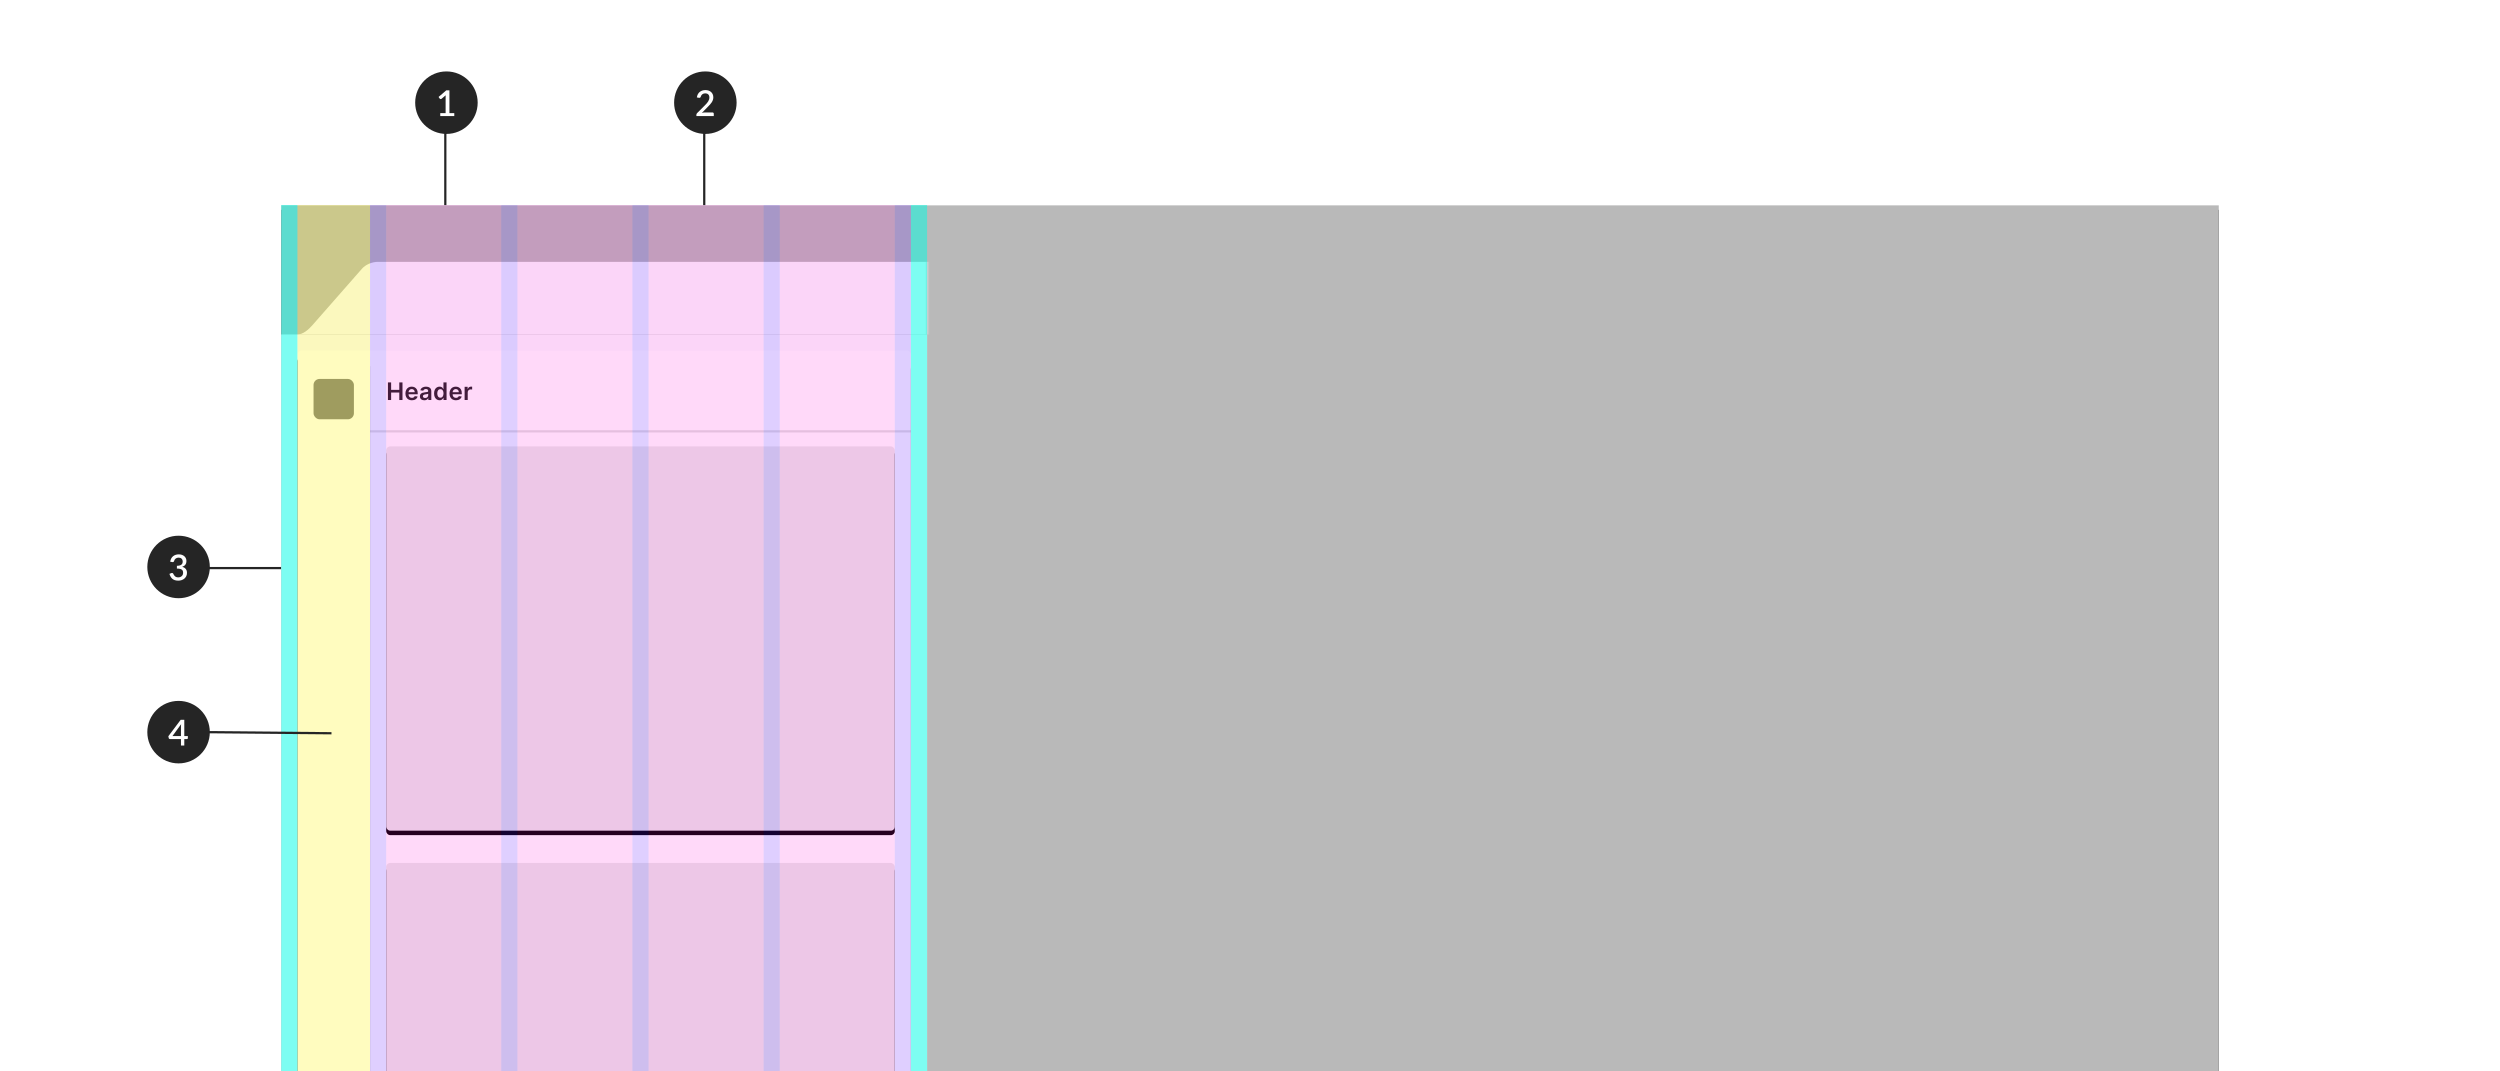 <svg xmlns="http://www.w3.org/2000/svg" xmlns:xlink="http://www.w3.org/1999/xlink" width="1120" height="480" viewBox="0 0 1120 480"><defs><filter id="b" width="102.3%" height="105.2%" x="-1.2%" y="-2.1%" filterUnits="objectBoundingBox"><feOffset dy="2" in="SourceAlpha" result="shadowOffsetOuter1"/><feGaussianBlur in="shadowOffsetOuter1" result="shadowBlurOuter1" stdDeviation="3"/><feColorMatrix in="shadowBlurOuter1" values="0 0 0 0 0 0 0 0 0 0 0 0 0 0 0 0 0 0 0.25 0"/></filter><filter id="f" width="146.1%" height="103.6%" x="-23%" y="-1.8%" filterUnits="objectBoundingBox"><feOffset dy="1" in="SourceAlpha" result="shadowOffsetOuter1"/><feGaussianBlur in="shadowOffsetOuter1" result="shadowBlurOuter1" stdDeviation="1"/><feColorMatrix in="shadowBlurOuter1" result="shadowMatrixOuter1" values="0 0 0 0 0 0 0 0 0 0 0 0 0 0 0 0 0 0 0.2 0"/><feOffset in="SourceAlpha" result="shadowOffsetOuter2"/><feGaussianBlur in="shadowOffsetOuter2" result="shadowBlurOuter2" stdDeviation="2.5"/><feColorMatrix in="shadowBlurOuter2" result="shadowMatrixOuter2" values="0 0 0 0 0 0 0 0 0 0 0 0 0 0 0 0 0 0 0.12 0"/><feOffset dy="2" in="SourceAlpha" result="shadowOffsetOuter3"/><feGaussianBlur in="shadowOffsetOuter3" result="shadowBlurOuter3" stdDeviation="1"/><feColorMatrix in="shadowBlurOuter3" result="shadowMatrixOuter3" values="0 0 0 0 0 0 0 0 0 0 0 0 0 0 0 0 0 0 0.14 0"/><feMerge><feMergeNode in="shadowMatrixOuter1"/><feMergeNode in="shadowMatrixOuter2"/><feMergeNode in="shadowMatrixOuter3"/></feMerge></filter><filter id="h" width="109.5%" height="106%" x="-4.7%" y="-2.5%" filterUnits="objectBoundingBox"><feMorphology in="SourceAlpha" radius=".5" result="shadowSpreadOuter1"/><feOffset dy="2" in="shadowSpreadOuter1" result="shadowOffsetOuter1"/><feGaussianBlur in="shadowOffsetOuter1" result="shadowBlurOuter1" stdDeviation="1"/><feColorMatrix in="shadowBlurOuter1" result="shadowMatrixOuter1" values="0 0 0 0 0 0 0 0 0 0 0 0 0 0 0 0 0 0 0.2 0"/><feMorphology in="SourceAlpha" operator="dilate" radius=".5" result="shadowSpreadOuter2"/><feOffset dy="1" in="shadowSpreadOuter2" result="shadowOffsetOuter2"/><feGaussianBlur in="shadowOffsetOuter2" result="shadowBlurOuter2" stdDeviation="3"/><feColorMatrix in="shadowBlurOuter2" result="shadowMatrixOuter2" values="0 0 0 0 0 0 0 0 0 0 0 0 0 0 0 0 0 0 0.12 0"/><feOffset dy="4" in="SourceAlpha" result="shadowOffsetOuter3"/><feGaussianBlur in="shadowOffsetOuter3" result="shadowBlurOuter3" stdDeviation="2.5"/><feColorMatrix in="shadowBlurOuter3" result="shadowMatrixOuter3" values="0 0 0 0 0 0 0 0 0 0 0 0 0 0 0 0 0 0 0.14 0"/><feMerge><feMergeNode in="shadowMatrixOuter1"/><feMergeNode in="shadowMatrixOuter2"/><feMergeNode in="shadowMatrixOuter3"/></feMerge></filter><filter id="j" width="107.5%" height="109.9%" x="-3.7%" y="-3.8%" filterUnits="objectBoundingBox"><feOffset dy="2" in="SourceAlpha" result="shadowOffsetOuter1"/><feGaussianBlur in="shadowOffsetOuter1" result="shadowBlurOuter1" stdDeviation="2.5"/><feColorMatrix in="shadowBlurOuter1" values="0 0 0 0 0 0 0 0 0 0 0 0 0 0 0 0 0 0 0.35 0"/></filter><filter id="l" width="107.5%" height="109.9%" x="-3.7%" y="-3.8%" filterUnits="objectBoundingBox"><feOffset dy="2" in="SourceAlpha" result="shadowOffsetOuter1"/><feGaussianBlur in="shadowOffsetOuter1" result="shadowBlurOuter1" stdDeviation="2.5"/><feColorMatrix in="shadowBlurOuter1" values="0 0 0 0 0 0 0 0 0 0 0 0 0 0 0 0 0 0 0.35 0"/></filter><rect id="a" width="868" height="388" x="126" y="92"/><rect id="c" width="289.333" height="42.474" x="0" y="0"/><rect id="i" width="227.85" height="172.156" x="47.017" y="108.156" rx="1.808"/><rect id="k" width="227.85" height="171.704" x="47.017" y="294.77" rx="1.808"/><path id="e" d="M9.042,65.263 L39.783,65.263 L39.783,65.263 L39.783,480.934 L9.042,480.934 C8.043,480.934 7.233,480.124 7.233,479.126 L7.233,67.071 C7.233,66.073 8.043,65.263 9.042,65.263 Z"/><path id="g" d="M39.783,65.23 L280.292,65.23 C281.29,65.23 282.1,66.039 282.1,67.038 L282.1,479.125 C282.1,480.124 281.29,480.933 280.292,480.933 L39.783,480.933 L39.783,480.933 L39.783,65.23 Z"/></defs><g fill="none" fill-rule="evenodd"><g transform="translate(302 32)"><circle cx="14" cy="14" r="14" fill="#252525"/><line x1="30" x2="-3" y1="43.5" y2="43.5" stroke="#252525" transform="rotate(-90 13.5 43.5)"/><path fill="#FFF" fill-rule="nonzero" d="M7.192,10.024 C7.379,10.024 7.525,10.079 7.632,10.188 C7.739,10.297 7.792,10.437 7.792,10.608 L7.792,11.648 L0,11.648 L0,11.064 C0,10.947 0.024,10.824 0.072,10.696 C0.12,10.568 0.197,10.451 0.304,10.344 L3.888,6.752 C4.192,6.448 4.463,6.157 4.7,5.88 C4.937,5.603 5.14,5.325 5.308,5.048 C5.476,4.771 5.604,4.489 5.692,4.204 C5.78,3.919 5.824,3.619 5.824,3.304 C5.824,3 5.777,2.732 5.684,2.5 C5.591,2.268 5.463,2.076 5.3,1.924 C5.137,1.772 4.943,1.657 4.716,1.58 C4.489,1.503 4.24,1.464 3.968,1.464 C3.707,1.464 3.465,1.501 3.244,1.576 C3.023,1.651 2.825,1.755 2.652,1.888 C2.479,2.021 2.335,2.18 2.22,2.364 C2.105,2.548 2.021,2.749 1.968,2.968 C1.888,3.187 1.785,3.333 1.66,3.408 C1.535,3.483 1.352,3.499 1.112,3.456 L0.208,3.296 C0.288,2.752 0.439,2.275 0.66,1.864 C0.881,1.453 1.16,1.111 1.496,0.836 C1.832,0.561 2.217,0.353 2.652,0.212 C3.087,0.071 3.557,0 4.064,0 C4.576,0 5.047,0.076 5.476,0.228 C5.905,0.38 6.276,0.596 6.588,0.876 C6.9,1.156 7.144,1.496 7.32,1.896 C7.496,2.296 7.584,2.747 7.584,3.248 C7.584,3.675 7.521,4.069 7.396,4.432 C7.271,4.795 7.101,5.141 6.888,5.472 C6.675,5.803 6.425,6.124 6.14,6.436 C5.855,6.748 5.555,7.064 5.24,7.384 L2.456,10.232 C2.685,10.168 2.916,10.117 3.148,10.08 C3.38,10.043 3.6,10.024 3.808,10.024 L7.192,10.024 Z" transform="translate(9.98 8.352)"/></g><g transform="translate(186 32)"><circle cx="14" cy="14" r="14" fill="#252525"/><line x1="30" x2="-3" y1="43.5" y2="43.5" stroke="#252525" transform="rotate(-90 13.5 43.5)"/><path fill="#FFF" fill-rule="nonzero" d="M7.04,10.24 L7.04,11.544 L0.76,11.544 L0.76,10.24 L3.16,10.24 L3.16,3.024 C3.16,2.768 3.168,2.507 3.184,2.24 L1.336,3.8 C1.256,3.864 1.175,3.905 1.092,3.924 C1.009,3.943 0.932,3.944 0.86,3.928 C0.788,3.912 0.724,3.887 0.668,3.852 C0.612,3.817 0.568,3.779 0.536,3.736 L0,2.984 L3.472,0 L4.872,0 L4.872,10.24 L7.04,10.24 Z" transform="translate(10.476 8.456)"/></g><use xlink:href="#a" fill="#000" filter="url(#b)"/><use xlink:href="#a" fill="#F7F7F7"/><g transform="translate(66 240)"><circle cx="14" cy="14" r="14" fill="#252525"/><line x1="60" x2="27" y1="14.5" y2="14.5" stroke="#252525"/><path fill="#FFF" fill-rule="nonzero" d="M0.336,3.296 C0.416,2.752 0.567,2.275 0.788,1.864 C1.009,1.453 1.288,1.111 1.624,0.836 C1.96,0.561 2.345,0.353 2.78,0.212 C3.215,0.071 3.685,0 4.192,0 C4.704,0 5.169,0.073 5.588,0.22 C6.007,0.367 6.367,0.571 6.668,0.832 C6.969,1.093 7.201,1.405 7.364,1.768 C7.527,2.131 7.608,2.528 7.608,2.96 C7.608,3.328 7.564,3.652 7.476,3.932 C7.388,4.212 7.263,4.459 7.1,4.672 C6.937,4.885 6.739,5.064 6.504,5.208 C6.269,5.352 6.005,5.472 5.712,5.568 C6.427,5.776 6.963,6.108 7.32,6.564 C7.677,7.02 7.856,7.592 7.856,8.28 C7.856,8.835 7.752,9.328 7.544,9.76 C7.336,10.192 7.055,10.557 6.7,10.856 C6.345,11.155 5.932,11.383 5.46,11.54 C4.988,11.697 4.488,11.776 3.96,11.776 C3.368,11.776 2.856,11.705 2.424,11.564 C1.992,11.423 1.62,11.22 1.308,10.956 C0.996,10.692 0.736,10.373 0.528,10 C0.32,9.627 0.144,9.208 0,8.744 L0.744,8.432 C0.941,8.347 1.129,8.323 1.308,8.36 C1.487,8.397 1.616,8.496 1.696,8.656 C1.781,8.827 1.877,9.009 1.984,9.204 C2.091,9.399 2.228,9.577 2.396,9.74 C2.564,9.903 2.772,10.039 3.02,10.148 C3.268,10.257 3.573,10.312 3.936,10.312 C4.304,10.312 4.625,10.252 4.9,10.132 C5.175,10.012 5.404,9.857 5.588,9.668 C5.772,9.479 5.909,9.267 6,9.032 C6.091,8.797 6.136,8.565 6.136,8.336 C6.136,8.048 6.101,7.783 6.032,7.54 C5.963,7.297 5.828,7.091 5.628,6.92 C5.428,6.749 5.145,6.615 4.78,6.516 C4.415,6.417 3.936,6.368 3.344,6.368 L3.344,5.128 C3.829,5.123 4.239,5.073 4.572,4.98 C4.905,4.887 5.172,4.759 5.372,4.596 C5.572,4.433 5.716,4.237 5.804,4.008 C5.892,3.779 5.936,3.528 5.936,3.256 C5.936,2.963 5.891,2.704 5.8,2.48 C5.709,2.256 5.583,2.068 5.42,1.916 C5.257,1.764 5.064,1.651 4.84,1.576 C4.616,1.501 4.368,1.464 4.096,1.464 C3.835,1.464 3.593,1.501 3.372,1.576 C3.151,1.651 2.953,1.755 2.78,1.888 C2.607,2.021 2.461,2.18 2.344,2.364 C2.227,2.548 2.141,2.749 2.088,2.968 C2.013,3.187 1.913,3.333 1.788,3.408 C1.663,3.483 1.48,3.499 1.24,3.456 L0.336,3.296 Z" transform="translate(9.908 8.352)"/></g><g transform="translate(126 91.837)"><rect width="868" height="488" y=".163" fill="#000" fill-opacity=".25"/><g transform="translate(0 17.785)"><rect width="289.333" height="430.163" y="40.215" fill="#FAFAFE"/><mask id="d" fill="#fff"><use xlink:href="#c"/></mask><path fill="#FAFAFE" d="M7.233,7.681 C9.804,7.681 12.253,9.888 13.969,11.843 L36.171,37.142 C37.888,39.097 40.825,40.215 43.395,40.215 L332.689,40.215 C335.26,40.215 338.207,39.097 339.923,37.142 L362.116,10.754 C363.832,8.799 366.281,7.681 368.851,7.681 L7.233,7.681 Z" mask="url(#d)" transform="matrix(1 0 0 -1 0 47.896)"/></g><use xlink:href="#e" fill="#000" filter="url(#f)"/><use xlink:href="#e" fill="#FFF"/><rect width="18.083" height="18.083" fill="#000" fill-opacity=".5" rx="2.712" transform="translate(14.467 77.921)"/><use xlink:href="#g" fill="#000" filter="url(#h)"/><use xlink:href="#g" fill="#FFF"/><rect width="242.317" height="1" fill="#000" opacity=".12" transform="translate(39.783 100.904)"/><g fill="#212121" fill-rule="nonzero" transform="translate(47.795 79.484)"><polygon points="0 7.887 0 0 1.429 0 1.429 3.339 5.086 3.339 5.086 0 6.519 0 6.519 7.887 5.086 7.887 5.086 4.536 1.429 4.536 1.429 7.887"/><path d="M10.712 8.002C10.118 8.002 9.607 7.878 9.176 7.629 8.746 7.38 8.415 7.028 8.184 6.574 7.953 6.119 7.837 5.583 7.837 4.964 7.837 4.355 7.953 3.821 8.184 3.36 8.415 2.899 8.741 2.54 9.161 2.282 9.581 2.024 10.073 1.895 10.639 1.895 11.124 1.895 11.572 1.999 11.983 2.209 12.394 2.418 12.724 2.743 12.972 3.183 13.219 3.623 13.343 4.19 13.343 4.883L13.343 5.311 9.221 5.311C9.228 5.816 9.369 6.21 9.643 6.493 9.916 6.775 10.279 6.916 10.731 6.916 11.032 6.916 11.292 6.852 11.511 6.722 11.731 6.592 11.888 6.403 11.983 6.154L13.286 6.3C13.162 6.814 12.875 7.226 12.424 7.536 11.974 7.847 11.403 8.002 10.712 8.002ZM9.225 4.371 12.006 4.371C12.004 3.968 11.879 3.635 11.631 3.373 11.383 3.112 11.059 2.981 10.658 2.981 10.242 2.981 9.904 3.118 9.644 3.393 9.385 3.667 9.245 3.993 9.225 4.371ZM16.307 8.006C15.742 8.006 15.27 7.855 14.893 7.552 14.515 7.249 14.326 6.807 14.326 6.227 14.326 5.783 14.434 5.438 14.648 5.193 14.863 4.948 15.141 4.769 15.484 4.658 15.827 4.546 16.19 4.47 16.573 4.429 17.094 4.372 17.468 4.32 17.696 4.271 17.923 4.222 18.037 4.097 18.037 3.897L18.037 3.874C18.037 3.584 17.951 3.359 17.779 3.2 17.606 3.041 17.359 2.961 17.035 2.961 16.693 2.961 16.423 3.036 16.224 3.185 16.025 3.334 15.891 3.51 15.821 3.712L14.519 3.528C14.673 2.988 14.974 2.581 15.422 2.307 15.871 2.032 16.406 1.895 17.027 1.895 17.31 1.895 17.592 1.928 17.875 1.995 18.157 2.062 18.416 2.172 18.651 2.326 18.886 2.48 19.075 2.688 19.218 2.95 19.36 3.212 19.432 3.538 19.432 3.928L19.432 7.887 18.091 7.887 18.091 7.074 18.044 7.074C17.919 7.323 17.714 7.541 17.43 7.727 17.146 7.913 16.772 8.006 16.307 8.006ZM16.669 6.982C17.09 6.982 17.424 6.861 17.671 6.62 17.917 6.379 18.041 6.094 18.041 5.765L18.041 5.068C17.982 5.117 17.873 5.16 17.715 5.197 17.557 5.234 17.389 5.266 17.212 5.291 17.035 5.317 16.885 5.339 16.761 5.357 16.451 5.4 16.191 5.486 15.983 5.613 15.775 5.74 15.671 5.937 15.671 6.204 15.671 6.461 15.765 6.655 15.952 6.785 16.14 6.916 16.379 6.982 16.669 6.982ZM23.115 7.991C22.651 7.991 22.234 7.871 21.867 7.633 21.5 7.394 21.209 7.047 20.996 6.593 20.783 6.139 20.676 5.587 20.676 4.937 20.676 4.28 20.785 3.725 21.002 3.273 21.219 2.822 21.513 2.479 21.882 2.245 22.252 2.012 22.665 1.895 23.119 1.895 23.469 1.895 23.754 1.953 23.977 2.07 24.199 2.187 24.376 2.327 24.508 2.49 24.641 2.653 24.741 2.806 24.811 2.95L24.869 2.95 24.869 0 26.267 0 26.267 7.887 24.896 7.887 24.896 6.955 24.811 6.955C24.739 7.099 24.635 7.251 24.499 7.411 24.363 7.572 24.183 7.708 23.959 7.821 23.736 7.934 23.454 7.991 23.115 7.991ZM23.505 6.847C23.949 6.847 24.292 6.671 24.533 6.318 24.775 5.965 24.896 5.502 24.896 4.929 24.896 4.354 24.776 3.895 24.537 3.553 24.298 3.21 23.954 3.038 23.505 3.038 23.04 3.038 22.689 3.216 22.453 3.57 22.216 3.924 22.098 4.377 22.098 4.929 22.098 5.484 22.218 5.942 22.457 6.304 22.695 6.666 23.045 6.847 23.505 6.847ZM30.46 8.002C29.866 8.002 29.355 7.878 28.924 7.629 28.494 7.38 28.163 7.028 27.932 6.574 27.701 6.119 27.585 5.583 27.585 4.964 27.585 4.355 27.701 3.821 27.932 3.36 28.163 2.899 28.489 2.54 28.909 2.282 29.329 2.024 29.821 1.895 30.386 1.895 30.872 1.895 31.32 1.999 31.731 2.209 32.142 2.418 32.472 2.743 32.719 3.183 32.967 3.623 33.091 4.19 33.091 4.883L33.091 5.311 28.969 5.311C28.976 5.816 29.117 6.21 29.39 6.493 29.664 6.775 30.027 6.916 30.479 6.916 30.779 6.916 31.04 6.852 31.259 6.722 31.479 6.592 31.636 6.403 31.731 6.154L33.033 6.3C32.91 6.814 32.623 7.226 32.172 7.536 31.722 7.847 31.151 8.002 30.46 8.002ZM28.972 4.371 31.754 4.371C31.752 3.968 31.626 3.635 31.379 3.373 31.131 3.112 30.806 2.981 30.406 2.981 29.99 2.981 29.652 3.118 29.392 3.393 29.133 3.667 28.993 3.993 28.972 4.371ZM34.352 7.887 34.352 1.972 35.704 1.972 35.704 2.958 35.766 2.958C35.874 2.614 36.059 2.349 36.322 2.164 36.586 1.979 36.887 1.887 37.226 1.887 37.303 1.887 37.39 1.89 37.486 1.897 37.582 1.903 37.663 1.913 37.727 1.926L37.727 3.208C37.668 3.187 37.575 3.169 37.448 3.152 37.32 3.135 37.198 3.127 37.08 3.127 36.697 3.127 36.379 3.247 36.126 3.487 35.873 3.727 35.746 4.035 35.746 4.409L35.746 7.887 34.352 7.887Z"/></g><use xlink:href="#i" fill="#000" filter="url(#j)"/><use xlink:href="#i" fill="#EAEAEA"/><use xlink:href="#k" fill="#000" filter="url(#l)"/><use xlink:href="#k" fill="#EAEAEA"/><rect width="32.55" height="430.163" x="7.233" fill="#FFF700" fill-opacity=".25"/><rect width="7.233" height="430.163" fill="#00FFE7" opacity=".5"/><rect width="7.233" height="430.163" x="282.1" fill="#00FFE7" opacity=".5"/><g transform="translate(39.783)"><rect width="51.538" height="430.163" x="7.233" fill="#FF00D7" fill-opacity=".15"/><rect width="51.538" height="430.163" x="66.004" fill="#FF00D7" fill-opacity=".15"/><rect width="51.538" height="430.163" x="124.775" fill="#FF00D7" fill-opacity=".15"/><rect width="51.538" height="430.163" x="183.546" fill="#FF00D7" fill-opacity=".15"/><rect width="7.233" height="430.163" x="176.313" fill="#5F13FF" fill-opacity=".2" transform="matrix(-1 0 0 1 359.858 0)"/><rect width="7.233" height="430.163" x="235.083" fill="#5F13FF" fill-opacity=".2" transform="matrix(-1 0 0 1 477.4 0)"/><rect width="7.233" height="430.163" x="117.542" fill="#5F13FF" fill-opacity=".2" transform="matrix(-1 0 0 1 242.317 0)"/><rect width="7.233" height="430.163" x="58.771" fill="#5F13FF" fill-opacity=".2" transform="matrix(-1 0 0 1 124.775 0)"/><rect width="7.233" height="430.163" fill="#5F13FF" fill-opacity=".2"/></g></g><g transform="translate(66 314)"><circle cx="14" cy="14" r="14" fill="#252525"/><line x1="82.5" x2="26" y1="14.5" y2="14" stroke="#252525"/><path fill="#FFF" fill-rule="nonzero" d="M5.648,7.272 L5.648,3.064 C5.648,2.728 5.672,2.36 5.72,1.96 L1.848,7.272 L5.648,7.272 Z M8.736,7.272 L8.736,8.264 C8.736,8.36 8.705,8.443 8.644,8.512 C8.583,8.581 8.491,8.616 8.368,8.616 L7.144,8.616 L7.144,11.528 L5.648,11.528 L5.648,8.616 L0.664,8.616 C0.541,8.616 0.436,8.58 0.348,8.508 C0.26,8.436 0.203,8.347 0.176,8.24 L0,7.36 L5.528,0 L7.144,0 L7.144,7.272 L8.736,7.272 Z" transform="translate(9.42 8.472)"/></g></g></svg>